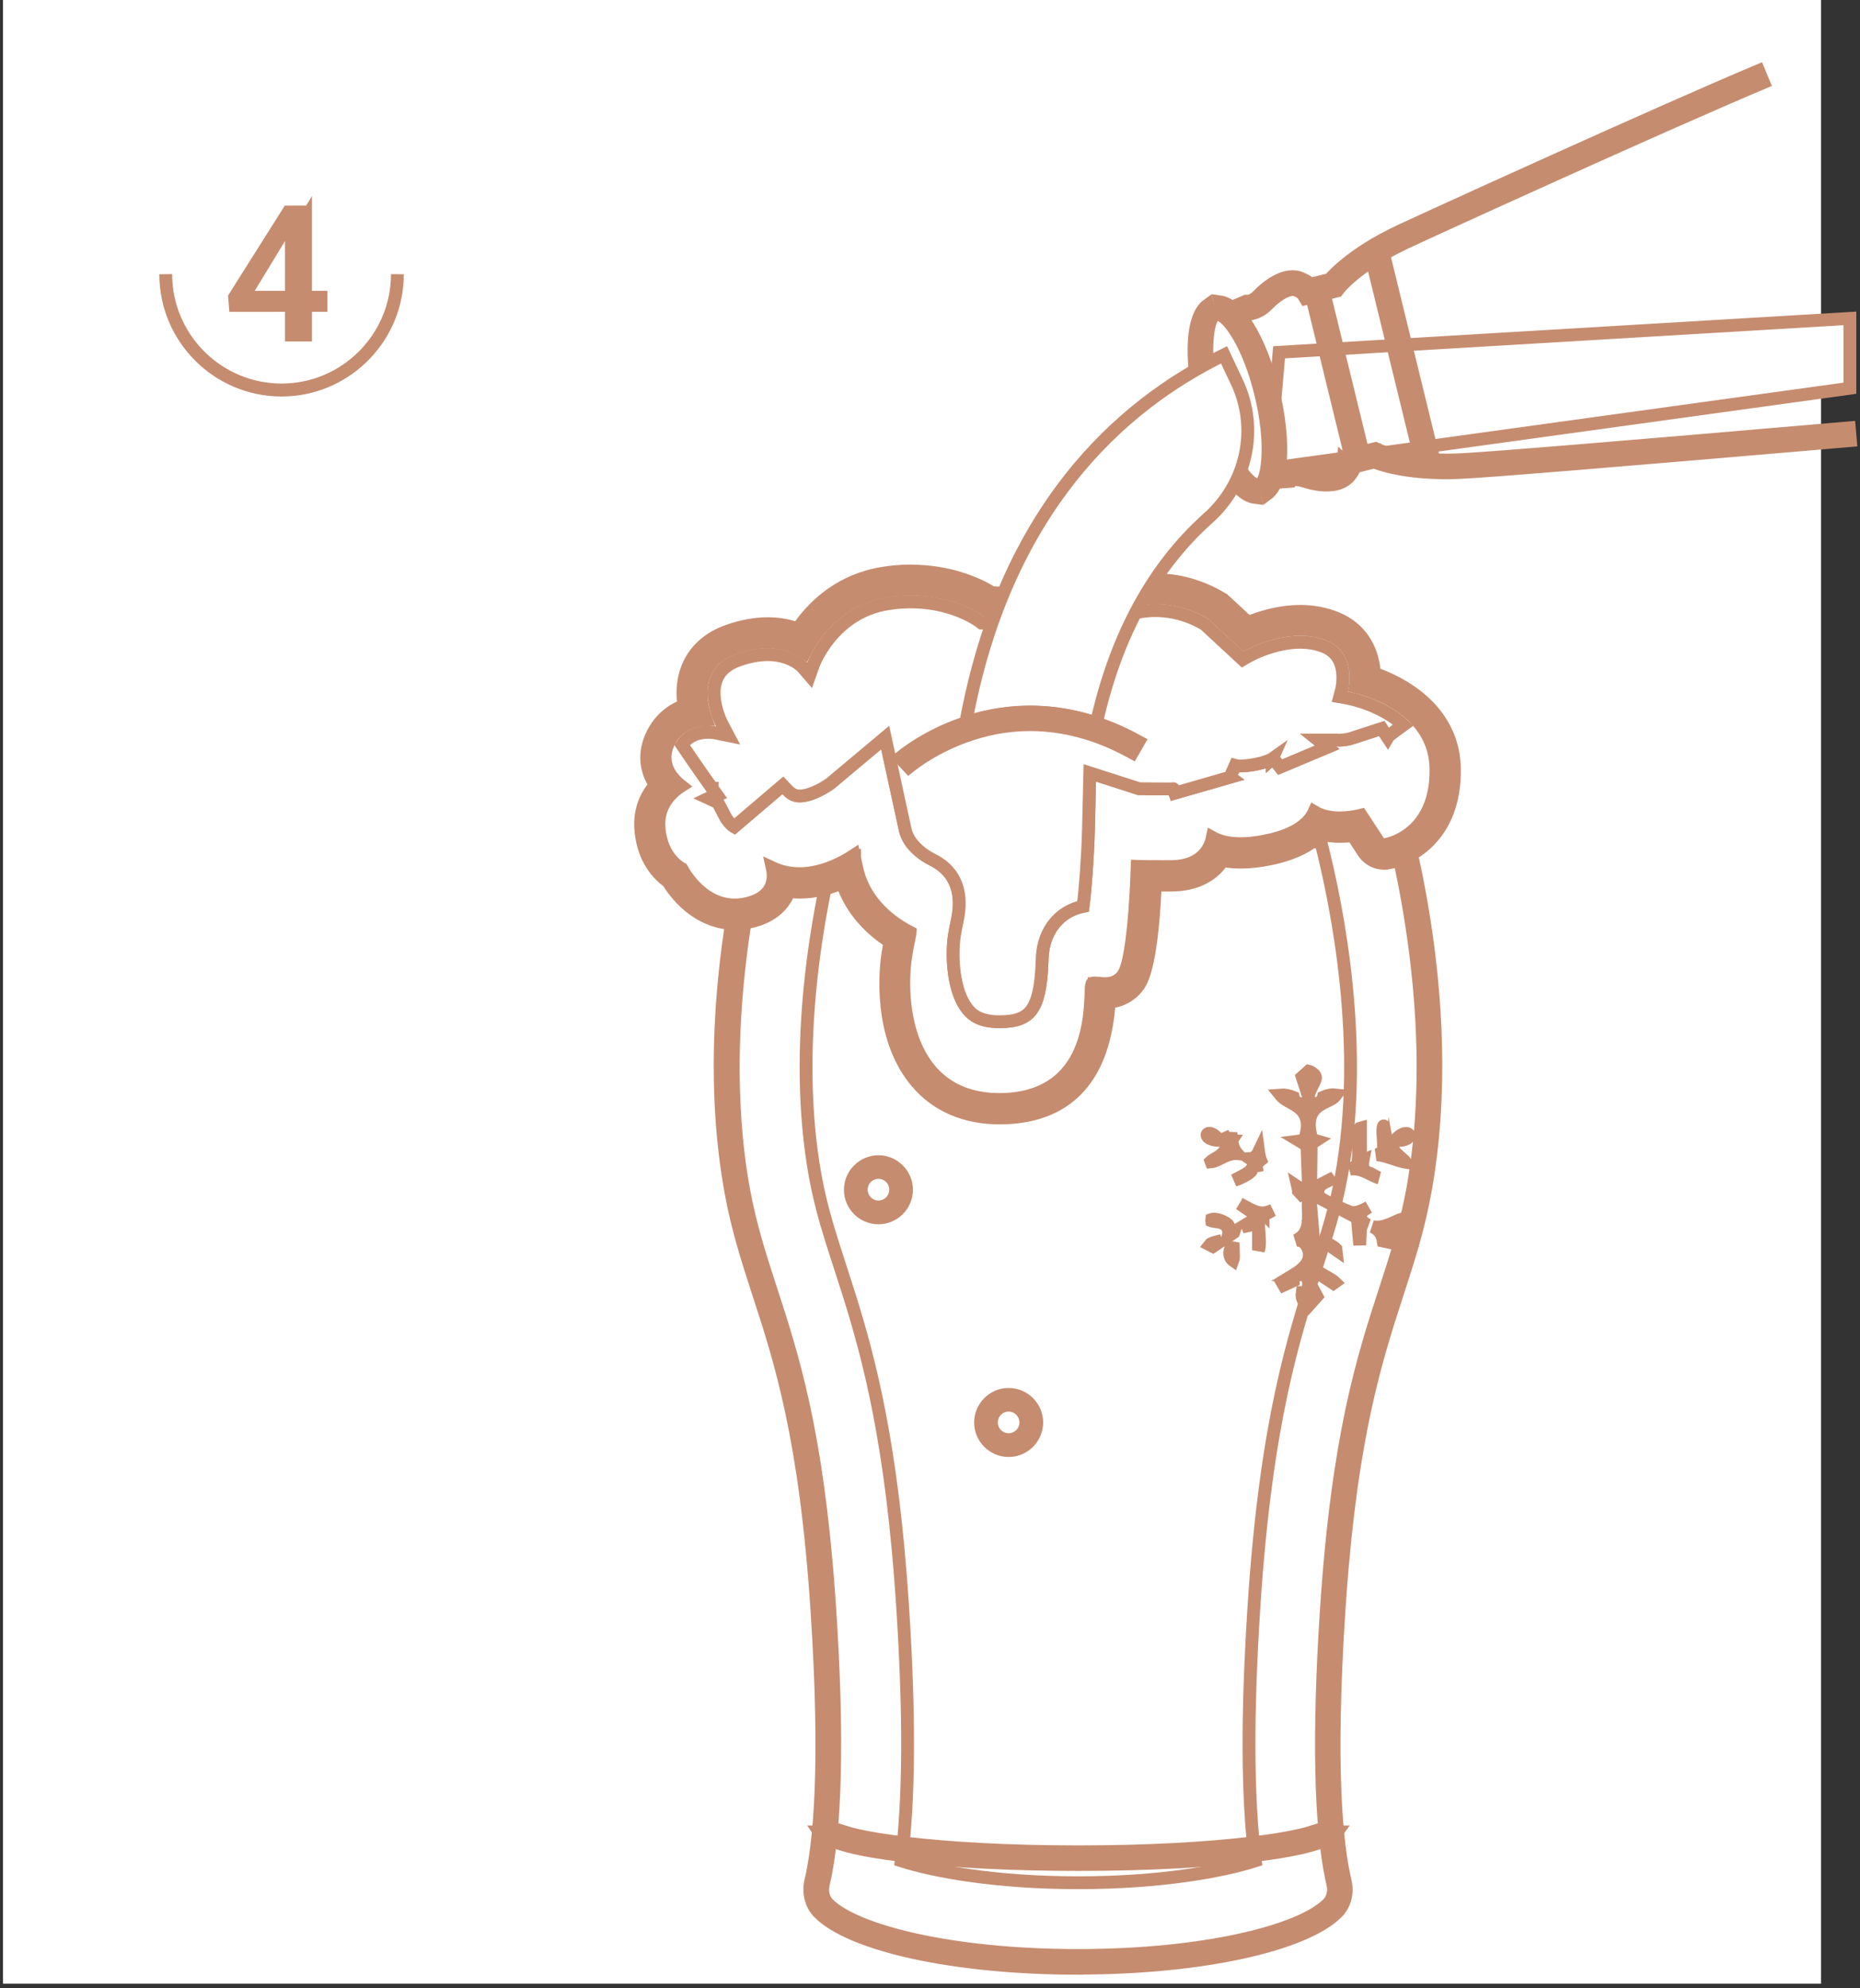 <?xml version="1.0" encoding="UTF-8"?> <svg xmlns="http://www.w3.org/2000/svg" width="145" height="155" viewBox="0 0 145 155" fill="none"><rect x="0" y="0" width="145" height="155" fill="#333333" stroke="none"/><path d="M141.961 0H0.23V154.64H141.961V0Z" fill="white"></path><path d="M84.031 58C88.347 58 94.172 58.1 99.103 58.529C101.57 58.744 103.796 59.041 105.49 59.442C106.338 59.644 107.036 59.867 107.558 60.111C108.081 60.356 108.361 60.592 108.479 60.785L108.53 60.902C108.814 61.769 113.905 77.511 111.089 92.92V92.921C110.556 95.853 109.776 98.233 108.945 100.796C107.281 105.927 105.388 111.729 104.468 124.327L104.382 125.567C103.581 137.824 104.187 143.783 104.864 146.646V146.646C105.087 147.581 104.835 148.498 104.22 149.104L104.218 149.106C103.615 149.709 102.664 150.291 101.395 150.823C100.131 151.353 98.579 151.821 96.8 152.208C93.241 152.983 88.807 153.43 84.02 153.43L84.019 153.439C79.249 153.437 74.827 152.993 71.275 152.222C69.496 151.835 67.943 151.368 66.679 150.838C65.409 150.306 64.458 149.722 63.855 149.117L63.855 149.116L63.745 148.999C63.217 148.394 63.006 147.531 63.208 146.651L63.207 146.65C63.884 143.786 64.49 137.827 63.69 125.577C62.806 112.115 60.855 106.103 59.126 100.806H59.127C58.296 98.243 57.516 95.863 56.982 92.931C54.171 77.483 59.276 61.721 59.543 60.895L59.582 60.799C59.692 60.603 59.996 60.35 60.606 60.085C61.208 59.824 62.017 59.589 62.991 59.381C64.937 58.965 67.465 58.672 70.135 58.466C75.47 58.055 81.305 58 84.031 58ZM84.041 59.01C76.934 59.01 71.426 59.303 67.542 59.706C65.601 59.908 64.058 60.138 62.921 60.375C62.353 60.493 61.879 60.614 61.503 60.737C61.139 60.856 60.826 60.99 60.612 61.148L60.7 61.268L60.567 61.187L60.558 61.196L60.829 61.511L60.444 61.39C59.871 63.211 55.356 78.341 57.969 92.749V92.75C58.496 95.617 59.276 98.008 60.085 100.495C61.772 105.681 63.682 111.528 64.606 124.259L64.692 125.513C65.342 135.388 65.156 142.76 64.186 146.882C64.052 147.432 64.174 148.015 64.55 148.406L64.557 148.413C65.105 148.965 65.986 149.478 67.11 149.942C68.244 150.41 69.665 150.843 71.33 151.212C74.661 151.95 79.001 152.44 84.041 152.44C89.081 152.44 93.421 151.95 96.752 151.212C98.417 150.843 99.838 150.41 100.972 149.942C102.096 149.478 102.976 148.964 103.524 148.412C103.923 148.013 104.026 147.425 103.909 146.893L103.907 146.886L103.818 146.489C102.925 142.301 102.77 135.082 103.399 125.513C104.296 111.896 106.266 105.848 108.007 100.495C108.765 98.163 109.498 95.916 110.021 93.282L110.123 92.75C112.766 78.252 108.172 63.052 107.638 61.369L107.594 61.231L107.483 61.138C107.297 60.98 107.015 60.853 106.698 60.743C106.366 60.627 105.939 60.511 105.418 60.397C104.374 60.167 102.921 59.937 101.028 59.732C97.242 59.322 91.668 59.01 84.041 59.01Z" fill="#C68C6F" stroke="#C68C6F"></path><path d="M84.061 64.67C94.4 64.67 100.231 65.243 102.985 65.698C104.246 70.646 106.428 81.482 104.559 91.731C104.106 94.212 103.426 96.291 102.635 98.734C100.876 104.121 98.695 110.834 97.762 125.138C97.207 133.61 97.238 140.288 97.861 145.063C95.301 145.879 90.492 146.77 84.07 146.77H84.051C77.619 146.77 72.811 145.879 70.259 145.063C70.882 140.288 70.914 133.61 70.359 125.138C69.543 112.621 67.763 105.917 66.159 100.829L65.486 98.735C64.695 96.291 64.016 94.212 63.562 91.731C61.703 81.521 63.865 70.715 65.125 65.739C68.13 65.247 74.352 64.67 84.061 64.67Z" stroke="#C68C6F"></path><path d="M65.721 142.779C66.011 142.874 66.359 142.969 66.759 143.061C67.74 143.285 69.069 143.504 70.706 143.696C73.983 144.079 78.525 144.36 84.051 144.36C89.576 144.36 94.121 144.079 97.398 143.696C99.036 143.504 100.366 143.285 101.347 143.061C101.745 142.97 102.091 142.875 102.381 142.78V142.81H104.231C104.225 142.818 104.221 142.829 104.215 142.837C104.087 143.01 103.849 143.211 103.404 143.422C102.616 143.796 101.291 144.149 99.12 144.469L98.137 144.604C94.375 145.09 89.378 145.35 84.051 145.35C79.058 145.35 74.353 145.113 70.684 144.691L69.964 144.604C67.195 144.25 65.594 143.849 64.694 143.422C64.25 143.211 64.013 143.01 63.886 142.838C63.879 142.829 63.874 142.819 63.868 142.81H65.721V142.779Z" fill="#C68C6F" stroke="#C68C6F"></path><path d="M78.632 108.7C79.835 108.7 80.821 109.687 80.821 110.89C80.821 112.094 79.835 113.08 78.632 113.08C77.419 113.08 76.442 112.095 76.441 110.89C76.441 109.687 77.428 108.7 78.632 108.7ZM78.632 109.54C77.878 109.54 77.291 110.152 77.291 110.89C77.291 111.64 77.9 112.23 78.632 112.23C79.368 112.23 79.971 111.626 79.972 110.89C79.972 110.162 79.375 109.54 78.632 109.54Z" fill="#C68C6F" stroke="#C68C6F"></path><path d="M103.681 85.37C103.866 85.339 104.029 85.336 104.149 85.35C104.126 85.38 104.098 85.419 104.06 85.462L104.058 85.464C103.948 85.586 103.79 85.683 103.56 85.797C103.356 85.898 103.05 86.031 102.801 86.208C102.527 86.402 102.274 86.675 102.15 87.091C102.032 87.491 102.051 87.967 102.195 88.54L102.225 88.655L102.302 88.745C102.383 88.839 102.482 88.89 102.579 88.918L102.442 89.006L102.213 89.15L102.21 89.422L102.18 91.912L102.17 92.745L102.91 92.361L104.007 91.792L103.963 91.832L103.945 91.863C103.93 91.873 103.907 91.889 103.87 91.907C103.763 91.961 103.654 92.004 103.491 92.075C103.358 92.134 103.168 92.221 103.021 92.346C102.944 92.411 102.849 92.511 102.791 92.651C102.727 92.805 102.722 92.975 102.775 93.136C102.812 93.247 102.879 93.316 102.897 93.336C102.926 93.366 102.954 93.389 102.973 93.403C103.011 93.433 103.053 93.46 103.089 93.482C103.164 93.528 103.259 93.581 103.362 93.635C103.57 93.743 103.841 93.873 104.11 93.998C104.38 94.123 104.656 94.245 104.876 94.337C104.986 94.383 105.086 94.423 105.166 94.453C105.206 94.468 105.245 94.482 105.281 94.493C105.301 94.499 105.371 94.522 105.448 94.526L105.457 94.527H105.466C105.766 94.536 106.057 94.427 106.289 94.318C106.426 94.254 106.566 94.177 106.701 94.101C106.601 94.159 106.503 94.218 106.422 94.273C106.372 94.308 106.316 94.349 106.267 94.394C106.229 94.427 106.14 94.511 106.088 94.637L105.961 94.943L106.195 95.18C106.339 95.324 106.49 95.43 106.645 95.505L106.079 95.356L106.051 95.975L106 97.06L105.838 95.214L105.814 94.941L105.572 94.814L102.902 93.415L102.098 92.993L102.172 93.898L102.352 96.099L102.359 96.202L102.069 96.038L102.184 97.016C102.202 97.172 102.181 97.357 102.162 97.647C102.146 97.889 102.131 98.23 102.236 98.537V98.538C102.31 98.755 102.469 98.912 102.59 99.014C102.721 99.124 102.877 99.225 103.024 99.314C103.353 99.511 103.63 99.65 103.883 99.823C103.972 99.884 104.035 99.937 104.079 99.98C104.051 100.002 104.015 100.027 103.968 100.056L102.757 99.251L102.039 99.903L102.653 101.054L101.966 101.823C101.79 101.642 101.668 101.493 101.591 101.336C101.519 101.189 101.476 101.014 101.513 100.758H102.01V99.367H101.935L101.947 99.327L101.86 99.367H100.876C100.917 99.342 100.959 99.318 100.999 99.292C101.312 99.089 101.683 98.817 101.896 98.457C102.009 98.265 102.084 98.038 102.075 97.782C102.069 97.591 102.016 97.408 101.927 97.232L101.826 97.061L101.773 96.989C101.645 96.832 101.472 96.727 101.271 96.693C101.204 96.682 101.139 96.681 101.076 96.685C101.293 96.557 101.55 96.383 101.701 96.147C101.969 95.727 102.005 95.217 102.005 94.811C102.005 94.601 101.994 94.384 101.987 94.2C101.98 94.008 101.978 93.844 101.988 93.704L102.056 92.787L102.014 92.81L101.989 92.11L101.899 89.58L101.892 89.358L101.723 89.216L101.596 89.118C101.513 89.059 101.419 89.004 101.325 88.948C101.438 88.934 101.573 88.889 101.683 88.759L101.753 88.676L101.782 88.57C101.931 88.029 101.955 87.57 101.836 87.176C101.714 86.769 101.461 86.499 101.196 86.301C100.955 86.12 100.646 85.964 100.436 85.843C100.2 85.707 100.012 85.578 99.868 85.411C99.852 85.392 99.84 85.372 99.827 85.356C99.957 85.345 100.127 85.354 100.314 85.389C100.497 85.422 100.673 85.475 100.82 85.539C100.836 85.608 100.884 85.777 101.035 85.901C101.245 86.073 101.487 86.044 101.613 86.015L102.036 85.915L102.376 85.994C102.498 86.023 102.738 86.055 102.948 85.888C103.108 85.761 103.155 85.584 103.169 85.519C103.32 85.452 103.498 85.4 103.681 85.37ZM100.82 99.845L100.082 100.184L99.948 99.956C99.987 99.924 100.037 99.887 100.101 99.845C100.217 99.766 100.354 99.683 100.512 99.59C100.61 99.531 100.714 99.466 100.82 99.4V99.845ZM96.134 97.121C96.143 97.347 96.154 97.571 96.157 97.765C96.161 97.97 96.155 98.093 96.147 98.14C96.139 98.185 96.129 98.219 96.12 98.243C96.113 98.238 96.105 98.234 96.097 98.228C95.929 98.091 95.767 97.748 95.932 97.35L96.126 96.878C96.129 96.958 96.13 97.04 96.134 97.121ZM96.643 93.838C96.76 93.895 96.885 93.963 97.022 94.039C97.156 94.113 97.304 94.196 97.451 94.27C97.727 94.41 98.091 94.567 98.462 94.557L98.463 94.558V94.557H98.465C98.656 94.551 98.877 94.479 99.053 94.412C99.107 94.391 99.162 94.367 99.219 94.343L98.369 94.81L98.119 94.946L98.11 95.232C98.102 95.509 98.136 95.867 98.159 96.182C98.184 96.519 98.201 96.838 98.178 97.11C98.164 97.269 98.138 97.381 98.109 97.461V95.383L97.508 95.508L96.836 95.647L97.469 95.266L98.131 94.865L97.494 94.426L96.641 93.837L96.643 93.838ZM103.638 97.014C103.819 97.112 103.965 97.204 104.063 97.285C104.107 97.321 104.128 97.346 104.139 97.359C104.142 97.389 104.143 97.417 104.146 97.442C103.993 97.338 103.819 97.198 103.628 97.043C103.592 97.013 103.553 96.983 103.515 96.952C103.556 96.973 103.598 96.992 103.638 97.014ZM109.312 95.023C109.319 95.062 109.327 95.111 109.331 95.172C109.167 95.209 109.027 95.25 108.912 95.299C108.811 95.342 108.691 95.407 108.594 95.511C108.483 95.628 108.402 95.797 108.419 95.998C108.434 96.174 108.52 96.304 108.581 96.379C108.646 96.458 108.722 96.523 108.787 96.573C108.916 96.672 109.078 96.769 109.214 96.85C109.362 96.938 109.493 97.016 109.604 97.094C109.615 97.102 109.625 97.112 109.636 97.119C109.62 97.127 109.604 97.137 109.586 97.145C109.428 97.221 109.344 97.234 109.307 97.236C109.279 97.238 109.257 97.234 109.212 97.214C109.184 97.201 109.152 97.184 109.104 97.157C109.061 97.133 108.999 97.097 108.935 97.064C108.797 96.992 108.626 96.915 108.403 96.868L107.834 96.747C107.8 96.506 107.72 96.246 107.53 96.018C107.388 95.846 107.206 95.717 106.989 95.622C107.241 95.677 107.494 95.668 107.73 95.623C108.185 95.536 108.64 95.305 108.943 95.168C109.103 95.096 109.221 95.048 109.312 95.023ZM95.191 96.742L94.556 97.168L94.303 97.038C94.317 97.019 94.352 96.985 94.436 96.943C94.542 96.892 94.681 96.849 94.858 96.805C94.966 96.778 95.105 96.743 95.238 96.71L95.191 96.742ZM94.821 95.057C95.053 95.094 95.307 95.189 95.505 95.31C95.603 95.37 95.675 95.429 95.721 95.478C95.754 95.513 95.763 95.533 95.764 95.535L95.914 96.205L96.17 96.05C96.163 96.07 96.156 96.085 96.153 96.097L95.742 96.372L95.76 96.287C95.788 96.148 95.796 95.991 95.747 95.832C95.695 95.664 95.593 95.535 95.471 95.446C95.266 95.298 95.006 95.264 94.879 95.247C94.7 95.223 94.597 95.214 94.499 95.186C94.481 95.18 94.469 95.172 94.458 95.168C94.45 95.115 94.45 95.084 94.453 95.066C94.456 95.065 94.46 95.064 94.465 95.062C94.481 95.057 94.506 95.049 94.541 95.045C94.612 95.036 94.707 95.038 94.821 95.057ZM101.197 92.533L101.767 92.944L101.249 93.23L101.124 93.297C101.191 93.196 101.221 93.085 101.229 92.985C101.238 92.857 101.215 92.722 101.188 92.6L101.168 92.514C101.177 92.52 101.188 92.526 101.197 92.533ZM97.527 91.295C97.525 91.298 97.523 91.302 97.519 91.307C97.492 91.341 97.441 91.391 97.359 91.453C97.197 91.576 96.965 91.706 96.711 91.821C96.541 91.899 96.369 91.962 96.215 92.014C96.309 91.963 96.409 91.91 96.514 91.856C96.658 91.783 96.813 91.704 96.953 91.626C97.091 91.549 97.237 91.461 97.357 91.364C97.409 91.323 97.476 91.264 97.539 91.188L97.527 91.295ZM106.06 90.522L106.266 90.439L106.261 90.466C106.233 90.601 106.21 90.757 106.235 90.908C106.268 91.1 106.371 91.259 106.531 91.36C106.637 91.427 106.772 91.462 106.783 91.466C106.823 91.478 106.833 91.485 106.84 91.489H106.842C106.894 91.523 106.97 91.561 107.027 91.591C107.097 91.626 107.174 91.665 107.261 91.71C107.312 91.737 107.364 91.767 107.417 91.796H107.416C107.278 91.743 107.14 91.678 106.991 91.605C106.849 91.534 106.687 91.451 106.528 91.38C106.207 91.235 105.819 91.096 105.374 91.13C105.335 91.133 105.295 91.139 105.256 91.144L105.59 90.972L105.799 90.863L105.849 90.633C105.927 90.269 105.913 89.843 105.895 89.476C105.875 89.079 105.848 88.735 105.866 88.434C105.885 88.118 105.949 87.996 105.988 87.956C105.991 87.954 106.008 87.936 106.06 87.923V90.522ZM98.138 89.936C98.199 90.28 98.3 90.572 98.439 90.821L98.416 90.803L98.186 90.847L97.926 90.897L97.677 90.944C97.683 90.928 97.69 90.911 97.694 90.894L97.777 90.572L97.514 90.37C97.488 90.35 97.461 90.332 97.436 90.314C97.475 90.311 97.514 90.309 97.554 90.304L97.665 90.289L97.76 90.228C97.934 90.117 98.046 89.968 98.121 89.811L98.138 89.936ZM108.008 88.527L108.181 89.472L108.425 89.225L108.635 89.636C108.695 89.754 108.78 89.851 108.85 89.924C108.923 90 109.005 90.074 109.081 90.141C109.246 90.284 109.383 90.397 109.496 90.517C109.531 90.554 109.556 90.585 109.574 90.609C109.534 90.603 109.482 90.594 109.419 90.579C109.19 90.524 108.909 90.428 108.576 90.319C108.26 90.216 107.902 90.104 107.571 90.044C107.503 90.031 107.43 90.021 107.354 90.013L107.532 89.943L107.825 89.828L107.849 89.516C107.87 89.238 107.844 88.924 107.825 88.666C107.805 88.386 107.792 88.159 107.811 87.977C107.83 87.787 107.874 87.76 107.865 87.768C107.861 87.771 107.861 87.77 107.868 87.767L108.008 88.527ZM95.978 88.445C95.987 88.537 95.995 88.641 96.007 88.747C96.03 88.955 96.069 89.201 96.149 89.431C96.208 89.597 96.297 89.776 96.436 89.932C96.415 89.93 96.394 89.928 96.373 89.928C96.004 89.921 95.688 90.043 95.436 90.161C94.983 90.373 94.716 90.546 94.397 90.574C94.392 90.563 94.389 90.554 94.387 90.547C94.398 90.536 94.415 90.52 94.444 90.499C94.493 90.465 94.553 90.428 94.635 90.382C94.71 90.339 94.808 90.284 94.902 90.226C95.091 90.109 95.328 89.941 95.498 89.682L95.988 88.935L95.121 88.908L95.962 88.54C95.948 88.464 95.951 88.385 95.964 88.308C95.968 88.35 95.974 88.396 95.978 88.445ZM109.62 88.353C109.687 88.353 109.734 88.37 109.764 88.389C109.795 88.408 109.816 88.434 109.83 88.462C109.844 88.49 109.85 88.52 109.847 88.55C109.844 88.578 109.832 88.615 109.799 88.656C109.734 88.737 109.538 88.885 109.056 88.908L108.722 88.924L108.855 88.789C109.218 88.422 109.487 88.352 109.62 88.353ZM94.304 88.346C94.371 88.353 94.473 88.381 94.606 88.469C94.733 88.553 94.884 88.692 95.051 88.905C94.781 88.894 94.581 88.851 94.438 88.797C94.287 88.74 94.202 88.674 94.157 88.623C94.135 88.598 94.121 88.575 94.112 88.556C94.103 88.537 94.099 88.52 94.097 88.505C94.093 88.476 94.098 88.449 94.11 88.426C94.123 88.402 94.142 88.381 94.169 88.366C94.183 88.359 94.2 88.353 94.221 88.349C94.242 88.345 94.27 88.342 94.304 88.346ZM102.073 83.525C102.164 83.556 102.245 83.604 102.288 83.64L102.465 83.788C102.516 83.854 102.537 83.902 102.545 83.934C102.559 83.988 102.558 84.062 102.514 84.19C102.465 84.332 102.388 84.474 102.281 84.686C102.184 84.879 102.068 85.121 102.004 85.392L101.994 85.431L101.976 85.373L101.516 83.962L102.018 83.512C102.034 83.516 102.053 83.519 102.073 83.525Z" fill="#C68C6F" stroke="#C68C6F"></path><path d="M68.481 90.56C69.685 90.56 70.671 91.547 70.671 92.75C70.671 93.954 69.685 94.94 68.481 94.94C67.269 94.94 66.291 93.955 66.291 92.75C66.291 91.546 67.278 90.56 68.481 90.56ZM68.481 91.4C67.731 91.4 67.141 92.007 67.141 92.74C67.141 93.468 67.738 94.09 68.481 94.09C69.221 94.09 69.821 93.482 69.821 92.74C69.821 91.99 69.213 91.4 68.481 91.4Z" fill="#C68C6F" stroke="#C68C6F"></path><path d="M144.211 30.265L98.932 36.518L99.712 27.463L144.211 24.82V30.265Z" fill="white" stroke="#C68C6F"></path><path d="M144.251 34.344C125.733 35.937 115.443 36.781 113.636 36.84H113.634C111.992 36.9 110.502 36.802 109.188 36.569L108.637 36.461C107.99 36.316 107.542 36.173 107.264 36.071L107.12 36.018L106.972 36.055L105.882 36.325L105.64 36.384L105.542 36.613C105.527 36.647 105.52 36.654 105.463 36.752C105.428 36.811 105.392 36.864 105.357 36.911C105.34 36.936 105.325 36.957 105.308 36.98C105.296 36.996 105.281 37.016 105.268 37.035C105.033 37.358 104.545 37.793 103.514 37.81H103.172C102.582 37.772 102.008 37.625 101.59 37.486H101.589C101.358 37.406 101.151 37.39 100.962 37.4H100.441V37.535L99.421 37.613C99.417 37.433 99.455 37.253 99.545 37.08C99.645 36.895 99.798 36.751 99.985 36.658C100.237 36.532 100.501 36.449 100.78 36.416L100.788 36.415C101.149 36.367 101.524 36.413 101.909 36.535V36.536C102.458 36.712 103.014 36.828 103.492 36.819V36.82L103.493 36.819C103.497 36.819 103.5 36.82 103.504 36.82L103.503 36.819C103.671 36.818 103.838 36.801 103.984 36.761C104.059 36.741 104.14 36.713 104.218 36.67C104.285 36.634 104.373 36.572 104.445 36.476L104.446 36.477L104.517 36.387L104.522 36.379L104.523 36.378C104.524 36.377 104.525 36.376 104.525 36.375C104.527 36.373 104.53 36.37 104.532 36.367C104.537 36.36 104.544 36.35 104.552 36.338C104.567 36.316 104.588 36.284 104.61 36.247L104.609 36.246C104.641 36.197 104.667 36.149 104.686 36.102C104.697 36.073 104.722 36.005 104.729 35.92L104.73 35.921L104.76 35.561L107.233 34.967L107.403 35.05L107.41 35.053H107.411L107.412 35.054L107.415 35.055C107.417 35.056 107.419 35.057 107.422 35.058C107.427 35.06 107.434 35.064 107.443 35.068C107.462 35.076 107.487 35.087 107.52 35.1C107.584 35.126 107.678 35.161 107.799 35.203C108.042 35.285 108.398 35.389 108.868 35.489C109.7 35.671 111.021 35.866 112.811 35.864L113.608 35.85C115.389 35.79 125.963 34.922 144.166 33.35L144.251 34.344Z" fill="#C68C6F" stroke="#C68C6F"></path><path d="M137.479 6.432C129.442 9.816 110.997 18.238 109.487 18.958C107.499 19.907 106.194 20.839 105.442 21.465C105.072 21.773 104.805 22.031 104.628 22.218C104.539 22.311 104.473 22.388 104.426 22.445C104.403 22.473 104.382 22.498 104.366 22.519C104.359 22.529 104.349 22.542 104.34 22.556C104.339 22.558 104.337 22.559 104.335 22.562L104.25 22.676L101.774 23.288L101.587 22.986L101.529 22.894L101.439 22.834H101.44L101.436 22.83C101.428 22.825 101.413 22.814 101.395 22.799L101.389 22.794L101.382 22.79L101.293 22.733C101.265 22.718 101.241 22.706 101.222 22.698C101.21 22.693 101.199 22.688 101.191 22.685L101.105 22.643H101.104C100.987 22.583 100.871 22.572 100.797 22.571C100.711 22.57 100.626 22.581 100.553 22.597C100.479 22.613 100.403 22.635 100.326 22.663L100.096 22.759L100.083 22.765C99.725 22.949 99.334 23.238 98.962 23.594L98.804 23.751C98.558 24.005 98.285 24.195 97.991 24.32L97.865 24.369C97.608 24.46 97.32 24.511 97.027 24.52H96.894L96.89 24.522C96.781 24.51 96.671 24.482 96.566 24.433L96.432 24.359C96.269 24.252 96.151 24.113 96.07 23.933L97.141 23.48H97.311C97.317 23.48 97.325 23.479 97.334 23.478C97.351 23.477 97.374 23.474 97.401 23.469C97.422 23.465 97.473 23.452 97.535 23.421C97.737 23.341 97.909 23.221 98.064 23.054C98.422 22.678 98.986 22.183 99.623 21.869L99.624 21.868C100.547 21.41 101.171 21.565 101.524 21.745L101.54 21.753L101.556 21.759C101.611 21.783 101.719 21.833 101.845 21.909L101.854 21.914C101.905 21.943 101.939 21.967 101.972 21.994L102.167 22.157L102.412 22.095L103.502 21.826L103.649 21.788L103.751 21.677C103.948 21.461 104.282 21.117 104.791 20.695L104.793 20.694C105.923 19.747 107.354 18.858 109.045 18.051L109.046 18.052C110.552 17.338 129.043 8.893 137.094 5.506L137.479 6.432Z" fill="#C68C6F" stroke="#C68C6F"></path><path d="M107.882 19.884L111.761 35.757L110.789 35.995L106.911 20.122L107.882 19.884Z" fill="#C68C6F" stroke="#C68C6F"></path><path d="M103.248 22.971L106.253 35.269L105.281 35.507L102.276 23.208L103.248 22.971Z" fill="#C68C6F" stroke="#C68C6F"></path><path d="M94.425 24.922C94.409 24.955 94.396 24.988 94.384 25.017C94.332 25.146 94.285 25.302 94.245 25.478C94.166 25.832 94.106 26.302 94.086 26.877C94.051 27.883 94.138 29.231 94.482 30.869L94.645 31.588C95.125 33.559 95.755 35.034 96.332 36.038C96.62 36.539 96.899 36.93 97.147 37.209C97.27 37.348 97.392 37.466 97.51 37.557C97.535 37.577 97.562 37.597 97.591 37.617L97.835 38.778C97.514 38.737 97.176 38.581 96.82 38.287C96.401 37.94 95.985 37.425 95.589 36.771C94.796 35.464 94.129 33.68 93.677 31.831C93.196 29.868 93.005 27.972 93.11 26.486C93.196 25.311 93.46 24.609 93.746 24.192C93.874 24.005 94.011 23.87 94.147 23.772L94.425 24.922Z" fill="#C68C6F" stroke="#C68C6F"></path><path d="M95.097 23.528C95.266 23.551 95.455 23.606 95.662 23.717C96.109 23.955 96.668 24.459 97.284 25.462L97.285 25.464C98.07 26.727 98.773 28.504 99.244 30.467V30.468C99.727 32.446 99.955 34.469 99.798 36.041C99.719 36.828 99.546 37.47 99.288 37.932C99.143 38.191 98.974 38.386 98.781 38.526L98.506 37.388C98.522 37.354 98.537 37.322 98.549 37.293C98.601 37.164 98.647 37.007 98.686 36.831C98.766 36.478 98.826 36.007 98.846 35.433C98.886 34.281 98.766 32.683 98.286 30.712C97.806 28.741 97.177 27.266 96.6 26.262C96.312 25.761 96.032 25.37 95.785 25.091C95.662 24.952 95.54 24.834 95.423 24.742C95.398 24.723 95.37 24.702 95.34 24.682L95.097 23.528Z" fill="#C68C6F" stroke="#C68C6F"></path><path d="M71.011 45.71C74.016 45.71 76.083 46.824 76.832 47.302L76.943 47.373L77.075 47.379L85.056 47.779L85.207 47.787L85.337 47.709C86.069 47.272 87.828 46.38 90.07 46.38C91.636 46.38 93.148 46.804 94.575 47.65L94.582 47.654C94.589 47.658 94.604 47.668 94.636 47.691C94.652 47.704 94.684 47.727 94.716 47.751L96.811 49.696L97.052 49.921L97.353 49.787C98.249 49.388 99.744 48.84 101.351 48.84C102.19 48.84 102.977 48.989 103.695 49.274C105.482 49.995 105.947 51.606 105.91 52.956L105.9 53.34L106.268 53.449C108.729 54.181 111.883 56.055 112.145 59.528L112.16 59.87C112.244 64.31 109.419 65.831 108.004 66.043C107.977 66.044 107.954 66.046 107.938 66.047C107.906 66.05 107.896 66.05 107.891 66.05C107.677 66.05 107.48 65.96 107.343 65.799L107.288 65.726L106.199 64.057L106.018 63.778L105.689 63.838C105.33 63.904 104.892 63.96 104.431 63.96C103.806 63.96 103.304 63.859 102.903 63.711L102.554 63.581L102.33 63.881C101.862 64.507 100.939 65.231 99.119 65.658L98.743 65.739C98.007 65.885 97.33 65.96 96.731 65.96C96.069 65.96 95.539 65.867 95.109 65.732L94.696 65.603L94.51 65.993C94.404 66.213 94.275 66.427 94.106 66.63C93.696 67.113 92.873 67.74 91.261 67.74H88.889L88.871 68.221C88.806 69.934 88.689 71.728 88.487 73.215C88.386 73.959 88.266 74.615 88.123 75.14C87.977 75.678 87.822 76.021 87.685 76.191C87.317 76.638 86.822 76.87 86.17 76.87C86.042 76.87 85.955 76.868 85.883 76.856L85.301 76.76V77.382C85.193 80.306 84.492 82.423 83.282 83.805C82.085 85.171 80.325 85.89 77.931 85.89H77.54L77.531 85.921C75.371 85.837 73.666 85.052 72.418 83.612H72.417C71.384 82.411 70.777 80.834 70.481 79.202C70.186 77.572 70.208 75.92 70.405 74.605C70.493 74.017 70.581 73.579 70.658 73.241L70.67 73.186V73.171L70.783 72.831L70.431 72.627C68.386 71.444 67.056 69.739 66.62 67.778V66.963L65.888 67.348C64.935 67.848 63.688 68.32 62.351 68.32C61.916 68.32 61.497 68.274 61.102 68.175L60.547 68.036L60.483 68.605C60.468 68.747 60.437 68.885 60.385 69.019L60.381 69.027L60.378 69.035C60.211 69.515 59.791 70.189 58.629 70.557L58.389 70.625C58.028 70.715 57.659 70.76 57.301 70.76C54.991 70.76 53.58 68.846 53.071 67.985L53.012 67.886L52.914 67.821C52.223 67.369 51.288 66.325 51.169 64.478C51.091 63.193 51.662 62.241 52.37 61.587L52.726 61.259L52.408 60.893C51.764 60.15 51.413 59.187 51.83 58.083L51.924 57.86C52.377 56.885 53.199 56.234 54.254 55.987L54.739 55.874L54.628 55.388C54.43 54.528 54.356 53.489 54.727 52.518C54.993 51.831 55.619 50.874 57.139 50.331L57.14 50.33C58.093 49.987 59.006 49.82 59.851 49.82C60.878 49.82 61.665 50.059 62.255 50.341L62.666 50.537L62.899 50.145C63.791 48.651 65.664 46.392 69.048 45.864L69.05 45.863C69.701 45.758 70.365 45.71 71.011 45.71Z" fill="white" stroke="#C68C6F"></path><path d="M70.913 44.52H71.031C74.048 44.52 76.2 45.523 77.234 46.14L77.342 46.203L77.466 46.209L84.775 46.579L84.917 46.586L85.042 46.518C86.019 45.982 87.824 45.2 90.091 45.2C91.876 45.2 93.598 45.682 95.214 46.638V46.639C95.331 46.709 95.433 46.787 95.541 46.886V46.887L97.07 48.307L97.298 48.518L97.588 48.407C98.585 48.03 99.923 47.66 101.361 47.66C102.361 47.66 103.297 47.839 104.154 48.184C106.041 48.942 106.93 50.521 107.114 52.185L107.147 52.49L107.435 52.598C110.097 53.599 113.103 55.748 113.364 59.511L113.381 59.88C113.433 62.546 112.568 64.319 111.49 65.46C110.4 66.614 109.07 67.146 108.179 67.276L108.154 67.279L108.13 67.285C108.078 67.298 108.028 67.3 107.901 67.3C107.299 67.3 106.723 67.013 106.359 66.527L106.29 66.427L105.62 65.398L105.457 65.147L105.159 65.172C104.934 65.191 104.698 65.2 104.451 65.2C103.999 65.2 103.602 65.162 103.251 65.09L102.997 65.038L102.809 65.215C102.116 65.866 101.036 66.491 99.339 66.884L98.991 66.96C98.177 67.125 97.421 67.21 96.741 67.21C96.335 67.21 95.957 67.182 95.62 67.135L95.338 67.096L95.16 67.318C95.14 67.343 95.121 67.368 95.101 67.393C95.083 67.415 95.065 67.437 95.047 67.459C94.474 68.145 93.35 69 91.27 69H90.066L90.042 69.474C89.878 72.634 89.59 74.434 89.308 75.49C89.167 76.014 89.03 76.347 88.916 76.566C88.805 76.779 88.709 76.897 88.622 77.005C88.272 77.423 87.709 77.897 86.849 78.059L86.477 78.129L86.442 78.506C86.121 82.15 84.865 84.283 83.304 85.517C81.73 86.76 79.768 87.15 77.931 87.15C75.246 87.15 73.042 86.199 71.51 84.414V84.413L71.235 84.078C69.914 82.378 69.353 80.319 69.15 78.501C68.935 76.569 69.128 74.955 69.205 74.436C69.244 74.182 69.283 73.957 69.322 73.753L69.383 73.432L69.113 73.247C67.567 72.187 66.454 70.832 65.824 69.291L65.641 68.843L65.188 69.011C64.34 69.325 63.368 69.55 62.351 69.55C62.197 69.55 62.032 69.541 61.86 69.531L61.531 69.512L61.384 69.807C61.048 70.477 60.326 71.397 58.688 71.816C58.218 71.935 57.76 71.99 57.301 71.99C54.809 71.99 53.033 70.248 52.135 68.815L52.085 68.736L52.011 68.68C51.272 68.126 50.238 67.005 49.989 64.984L49.95 64.568C49.869 63.28 50.274 62.246 50.871 61.45L51.065 61.191L50.908 60.907C50.341 59.888 50.206 58.656 50.805 57.36V57.359C51.276 56.334 52.032 55.582 52.98 55.144L53.301 54.995L53.269 54.644C53.194 53.828 53.252 52.941 53.586 52.093L53.587 52.091C53.945 51.17 54.77 49.902 56.72 49.2C57.805 48.816 58.858 48.62 59.841 48.62C60.612 48.62 61.281 48.733 61.842 48.907L62.185 49.014L62.395 48.724C63.566 47.112 65.601 45.197 68.858 44.684H68.861C69.536 44.574 70.229 44.518 70.897 44.512L70.913 44.52ZM71.011 45.93C70.393 45.93 69.747 45.983 69.075 46.086H69.073C66.585 46.475 64.926 47.839 63.898 49.091C63.385 49.717 63.026 50.318 62.794 50.764C62.773 50.805 62.754 50.845 62.734 50.883C62.639 50.817 62.531 50.748 62.41 50.68C61.835 50.355 60.982 50.04 59.841 50.04C59.078 50.04 58.201 50.182 57.202 50.539C56.152 50.915 55.476 51.513 55.087 52.226C54.703 52.928 54.624 53.695 54.672 54.375C54.719 55.044 54.891 55.659 55.05 56.106C54.245 56.133 52.98 56.396 52.245 57.664L52.097 57.95C51.819 58.551 51.789 59.117 51.923 59.621C52.053 60.115 52.332 60.518 52.62 60.827C52.78 60.999 52.949 61.146 53.108 61.271C52.951 61.371 52.782 61.492 52.614 61.635C51.959 62.193 51.29 63.111 51.372 64.46C51.449 65.721 51.908 66.557 52.375 67.081C52.605 67.34 52.834 67.518 53.008 67.633C53.059 67.667 53.107 67.693 53.148 67.717C53.193 67.798 53.256 67.908 53.338 68.038C53.51 68.311 53.767 68.675 54.109 69.041C54.788 69.767 55.852 70.55 57.281 70.55C57.533 70.55 57.788 70.524 58.049 70.474L58.312 70.415C59.17 70.2 59.743 69.798 60.041 69.242C60.326 68.71 60.309 68.131 60.201 67.644C60.904 67.974 61.624 68.11 62.321 68.11C63.656 68.109 64.885 67.623 65.761 67.156C66.076 66.988 66.35 66.819 66.573 66.672C66.64 66.982 66.714 67.328 66.792 67.686C67.289 69.975 68.955 71.648 70.949 72.676C70.947 72.707 70.944 72.754 70.934 72.819C70.906 72.986 70.859 73.192 70.796 73.502C70.765 73.652 70.732 73.82 70.698 74.007L70.597 74.627C70.349 76.301 70.341 79.026 71.296 81.36C71.777 82.534 72.509 83.627 73.596 84.426C74.687 85.228 76.103 85.71 77.901 85.71C79.689 85.71 81.054 85.282 82.088 84.578C83.12 83.876 83.784 82.924 84.214 81.937C85.061 79.991 85.023 77.819 85.07 77.02V77.018C85.079 76.869 85.099 76.775 85.119 76.717C85.129 76.689 85.138 76.672 85.144 76.662C85.149 76.653 85.153 76.65 85.153 76.65C85.155 76.649 85.16 76.647 85.17 76.644C85.194 76.637 85.237 76.63 85.311 76.63C85.409 76.63 85.519 76.639 85.666 76.653C85.804 76.665 85.97 76.68 86.141 76.68C86.56 76.68 87.075 76.588 87.487 76.088V76.087C87.664 75.871 87.784 75.553 87.874 75.24C87.97 74.907 88.052 74.507 88.124 74.071C88.268 73.197 88.377 72.14 88.457 71.119C88.571 69.671 88.627 68.273 88.652 67.541C88.67 67.542 88.688 67.543 88.706 67.543C89.139 67.552 89.9 67.56 91.241 67.56C92.141 67.56 92.83 67.364 93.348 67.032C93.868 66.699 94.178 66.251 94.356 65.813C94.428 65.633 94.479 65.454 94.514 65.285C95.001 65.556 95.708 65.77 96.721 65.77C97.279 65.77 97.933 65.706 98.691 65.55L98.69 65.549C100.688 65.148 101.711 64.421 102.216 63.697C102.317 63.553 102.393 63.411 102.453 63.277C103.075 63.654 103.809 63.76 104.431 63.76C104.981 63.76 105.492 63.682 105.861 63.605C105.953 63.586 106.035 63.562 106.109 63.544L107.473 65.624L107.647 65.892L107.964 65.845H107.965L107.966 65.844H107.968C107.969 65.844 107.97 65.843 107.972 65.843C107.975 65.843 107.98 65.842 107.985 65.841C107.996 65.839 108.009 65.837 108.026 65.833C108.061 65.827 108.108 65.817 108.166 65.803C108.282 65.775 108.444 65.729 108.635 65.657C109.016 65.515 109.521 65.269 110.023 64.851C110.983 64.053 111.875 62.675 111.939 60.364L111.94 59.89C111.89 57.177 110.122 55.548 108.466 54.623C107.635 54.159 106.811 53.859 106.197 53.675C105.988 53.612 105.802 53.563 105.647 53.525C105.649 53.513 105.652 53.502 105.653 53.49C105.693 53.168 105.721 52.722 105.661 52.236C105.541 51.254 105.057 50.062 103.608 49.477L103.605 49.475L103.324 49.372C102.665 49.151 101.992 49.06 101.351 49.06C100.102 49.06 98.937 49.391 98.094 49.713C97.67 49.875 97.322 50.037 97.078 50.159C97.058 50.17 97.038 50.18 97.019 50.19L94.561 47.904L94.522 47.867L94.476 47.84L94.185 47.674C92.735 46.882 91.331 46.6 90.081 46.6C88.63 46.6 87.394 46.977 86.524 47.351C86.089 47.538 85.742 47.726 85.502 47.868C85.408 47.924 85.331 47.973 85.27 48.012L76.87 47.587C76.798 47.538 76.698 47.472 76.571 47.395C76.298 47.229 75.899 47.011 75.386 46.794C74.358 46.361 72.869 45.93 71.011 45.93Z" fill="#C68C6F" stroke="#C68C6F"></path><path d="M69.228 47.063C71.473 46.713 73.276 47.076 74.513 47.521C75.132 47.744 75.61 47.988 75.93 48.174C76.089 48.266 76.209 48.345 76.287 48.398C76.326 48.425 76.355 48.446 76.373 48.459C76.382 48.465 76.388 48.47 76.392 48.472C76.393 48.474 76.394 48.474 76.394 48.474L76.519 48.571L76.677 48.579L85.387 49.019L85.564 49.028L85.707 48.924C85.708 48.923 85.71 48.922 85.713 48.92C85.719 48.916 85.728 48.908 85.741 48.899C85.768 48.881 85.81 48.853 85.865 48.818C85.977 48.748 86.145 48.648 86.361 48.535C86.795 48.309 87.421 48.034 88.184 47.841C89.693 47.459 91.734 47.399 93.915 48.677L96.602 51.167L96.876 51.42L97.196 51.23H97.197C97.198 51.23 97.2 51.228 97.202 51.226C97.207 51.223 97.216 51.219 97.228 51.213C97.251 51.2 97.286 51.18 97.333 51.155C97.427 51.105 97.567 51.033 97.744 50.95C98.1 50.784 98.605 50.574 99.197 50.401C100.395 50.051 101.885 49.869 103.234 50.413C104.23 50.817 104.569 51.61 104.66 52.366C104.706 52.748 104.686 53.109 104.652 53.377C104.636 53.51 104.616 53.617 104.602 53.689C104.594 53.725 104.588 53.753 104.584 53.77C104.582 53.779 104.58 53.785 104.579 53.788C104.579 53.79 104.578 53.791 104.578 53.792L104.437 54.32L104.978 54.413L104.982 54.414C104.987 54.415 104.995 54.416 105.006 54.418C105.027 54.422 105.059 54.428 105.102 54.437C105.187 54.455 105.313 54.483 105.471 54.523C105.786 54.604 106.227 54.733 106.724 54.925C107.584 55.258 108.581 55.769 109.387 56.521C109.147 56.696 108.931 56.852 108.758 56.982C108.618 57.087 108.502 57.177 108.419 57.243C108.379 57.275 108.341 57.306 108.311 57.333C108.297 57.345 108.276 57.365 108.255 57.387C108.246 57.397 108.226 57.419 108.205 57.448C108.199 57.457 108.192 57.471 108.182 57.488L107.93 57.105L107.72 56.787L107.357 56.904L105.297 57.574L105.294 57.576C105.217 57.602 104.8 57.7 104.432 57.7C104.385 57.7 104.343 57.698 104.304 57.696C104.287 57.695 104.26 57.693 104.243 57.692C104.224 57.691 104.198 57.69 104.172 57.69H102.746L103.457 58.259L99.794 59.798L99.244 59.104C99.22 59.121 99.199 59.139 99.181 59.155V59.154L99.184 59.151C99.185 59.15 99.186 59.149 99.188 59.148C99.189 59.147 99.191 59.145 99.192 59.143L99.178 59.153C99.152 59.17 99.097 59.203 99.005 59.246C98.82 59.332 98.486 59.456 97.934 59.569C97.455 59.665 97.049 59.71 96.722 59.71C96.444 59.71 96.31 59.675 96.289 59.669L95.887 60.574C95.89 60.576 95.895 60.58 95.903 60.586L91.595 61.826L91.481 61.485C91.49 61.483 91.475 61.486 91.43 61.491C91.388 61.495 91.325 61.5 91.242 61.5C89.834 61.5 89.128 61.49 88.786 61.481L85.595 60.454L84.958 60.249L84.942 60.918L84.852 64.706C84.787 66.92 84.621 69.2 84.435 70.652C82.602 71.02 81.367 72.536 81.253 74.572L81.252 74.578L81.232 75.038V75.042C81.163 76.961 80.893 78.092 80.4 78.749C79.944 79.356 79.219 79.65 77.912 79.65C77.135 79.65 76.609 79.507 76.244 79.331C75.882 79.156 75.652 78.935 75.482 78.736L75.481 78.733L75.376 78.605C74.87 77.946 74.562 76.984 74.412 75.945C74.255 74.851 74.283 73.742 74.395 72.969C74.473 72.483 74.551 72.124 74.611 71.832C74.691 71.448 74.874 70.592 74.72 69.671C74.56 68.721 74.041 67.707 72.759 67.055L72.753 67.052L72.45 66.891C71.764 66.499 70.925 65.835 70.621 64.88L70.561 64.653L69.181 58.304L69.005 57.495L68.37 58.027L64.789 61.029C64.643 61.146 64.263 61.409 63.788 61.641C63.306 61.876 62.784 62.05 62.342 62.05C62.196 62.05 62.059 62.034 61.912 61.975C61.764 61.916 61.578 61.802 61.355 61.566L61.028 61.222L60.667 61.529L57.241 64.45C57.232 64.445 57.22 64.441 57.208 64.433C57.133 64.387 57.045 64.313 56.951 64.216C56.761 64.018 56.601 63.779 56.529 63.637L56.525 63.629L56.045 62.709L55.966 62.557L55.81 62.485L55.248 62.226C55.265 62.218 55.279 62.211 55.287 62.208L55.898 61.979L55.518 61.448V61.447C55.517 61.447 55.516 61.446 55.515 61.444C55.513 61.441 55.51 61.437 55.506 61.431C55.498 61.42 55.485 61.402 55.469 61.38C55.437 61.334 55.389 61.267 55.327 61.181C55.203 61.006 55.023 60.75 54.798 60.429C54.384 59.838 53.821 59.023 53.179 58.074C53.564 57.476 54.13 57.232 54.652 57.139C54.95 57.085 55.225 57.083 55.428 57.096C55.528 57.102 55.609 57.111 55.662 57.119C55.688 57.123 55.708 57.126 55.72 57.128C55.725 57.129 55.729 57.129 55.731 57.13L56.766 57.341L56.274 56.407L56.272 56.401C56.268 56.395 56.263 56.385 56.256 56.371C56.242 56.344 56.223 56.302 56.198 56.248C56.149 56.138 56.08 55.978 56.01 55.781C55.867 55.384 55.72 54.854 55.681 54.295C55.641 53.735 55.712 53.176 55.976 52.694C56.233 52.223 56.701 51.775 57.55 51.471H57.551C59.338 50.829 60.604 51.001 61.403 51.299C61.808 51.449 62.105 51.636 62.296 51.781C62.391 51.853 62.46 51.915 62.503 51.956L62.553 52.006V52.007L63.116 52.659L63.403 51.847C63.404 51.846 63.404 51.843 63.405 51.841C63.407 51.835 63.412 51.825 63.417 51.811C63.428 51.784 63.444 51.741 63.468 51.685C63.515 51.575 63.589 51.412 63.691 51.214C63.897 50.816 64.219 50.276 64.678 49.716C65.595 48.596 67.048 47.404 69.228 47.063ZM62.554 52.007V52.008V52.007Z" fill="#C68C6F" stroke="#C68C6F"></path><path d="M69.228 47.063C71.473 46.713 73.276 47.076 74.513 47.521C75.132 47.744 75.61 47.988 75.93 48.174C76.089 48.266 76.209 48.345 76.287 48.398C76.326 48.425 76.355 48.446 76.373 48.459C76.382 48.465 76.388 48.47 76.392 48.472C76.393 48.474 76.394 48.474 76.394 48.474L76.519 48.571L76.677 48.579L85.387 49.019L85.564 49.028L85.707 48.924C85.708 48.923 85.71 48.922 85.713 48.92C85.719 48.916 85.728 48.908 85.741 48.899C85.768 48.881 85.81 48.853 85.865 48.818C85.977 48.748 86.145 48.648 86.361 48.535C86.795 48.309 87.421 48.034 88.184 47.841C89.693 47.459 91.734 47.399 93.915 48.677L96.602 51.167L96.876 51.42L97.196 51.23H97.197C97.198 51.23 97.2 51.228 97.202 51.226C97.207 51.223 97.216 51.219 97.228 51.213C97.251 51.2 97.286 51.18 97.333 51.155C97.427 51.105 97.567 51.033 97.744 50.95C98.1 50.784 98.605 50.574 99.197 50.401C100.395 50.051 101.885 49.869 103.234 50.413C104.23 50.817 104.569 51.61 104.66 52.366C104.706 52.748 104.686 53.109 104.652 53.377C104.636 53.51 104.616 53.617 104.602 53.689C104.594 53.725 104.588 53.753 104.584 53.77C104.582 53.779 104.58 53.785 104.579 53.788C104.579 53.79 104.578 53.791 104.578 53.792L104.437 54.32L104.978 54.413L104.982 54.414C104.987 54.415 104.995 54.416 105.006 54.418C105.027 54.422 105.059 54.428 105.102 54.437C105.187 54.455 105.313 54.483 105.471 54.523C105.786 54.604 106.227 54.733 106.724 54.925C107.584 55.258 108.581 55.769 109.387 56.521C109.147 56.696 108.931 56.852 108.758 56.982C108.618 57.087 108.502 57.177 108.419 57.243C108.379 57.275 108.341 57.306 108.311 57.333C108.297 57.345 108.276 57.365 108.255 57.387C108.246 57.397 108.226 57.419 108.205 57.448C108.199 57.457 108.192 57.471 108.182 57.488L107.93 57.105L107.72 56.787L107.357 56.904L105.297 57.574L105.294 57.576C105.217 57.602 104.8 57.7 104.432 57.7C104.385 57.7 104.343 57.698 104.304 57.696C104.287 57.695 104.26 57.693 104.243 57.692C104.224 57.691 104.198 57.69 104.172 57.69H102.746L103.457 58.259L99.794 59.798L99.244 59.104C99.22 59.121 99.199 59.139 99.181 59.155V59.154L99.184 59.151C99.185 59.15 99.186 59.149 99.188 59.148C99.189 59.147 99.191 59.145 99.192 59.143L99.178 59.153C99.152 59.17 99.097 59.203 99.005 59.246C98.82 59.332 98.486 59.456 97.934 59.569C97.455 59.665 97.049 59.71 96.722 59.71C96.444 59.71 96.31 59.675 96.289 59.669L95.887 60.574C95.89 60.576 95.895 60.58 95.903 60.586L91.595 61.826L91.481 61.485C91.49 61.483 91.475 61.486 91.43 61.491C91.388 61.495 91.325 61.5 91.242 61.5C89.834 61.5 89.128 61.49 88.786 61.481L85.595 60.454L84.958 60.249L84.942 60.918L84.852 64.706C84.787 66.92 84.621 69.2 84.435 70.652C82.602 71.02 81.367 72.536 81.253 74.572L81.252 74.578L81.232 75.038V75.042C81.163 76.961 80.893 78.092 80.4 78.749C79.944 79.356 79.219 79.65 77.912 79.65C77.135 79.65 76.609 79.507 76.244 79.331C75.882 79.156 75.652 78.935 75.482 78.736L75.481 78.733L75.376 78.605C74.87 77.946 74.562 76.984 74.412 75.945C74.255 74.851 74.283 73.742 74.395 72.969C74.473 72.483 74.551 72.124 74.611 71.832C74.691 71.448 74.874 70.592 74.72 69.671C74.56 68.721 74.041 67.707 72.759 67.055L72.753 67.052L72.45 66.891C71.764 66.499 70.925 65.835 70.621 64.88L70.561 64.653L69.181 58.304L69.005 57.495L68.37 58.027L64.789 61.029C64.643 61.146 64.263 61.409 63.788 61.641C63.306 61.876 62.784 62.05 62.342 62.05C62.196 62.05 62.059 62.034 61.912 61.975C61.764 61.916 61.578 61.802 61.355 61.566L61.028 61.222L60.667 61.529L57.241 64.45C57.232 64.445 57.22 64.441 57.208 64.433C57.133 64.387 57.045 64.313 56.951 64.216C56.761 64.018 56.601 63.779 56.529 63.637L56.525 63.629L56.045 62.709L55.966 62.557L55.81 62.485L55.248 62.226C55.265 62.218 55.279 62.211 55.287 62.208L55.898 61.979L55.518 61.448V61.447C55.517 61.447 55.516 61.446 55.515 61.444C55.513 61.441 55.51 61.437 55.506 61.431C55.498 61.42 55.485 61.402 55.469 61.38C55.437 61.334 55.389 61.267 55.327 61.181C55.203 61.006 55.023 60.75 54.798 60.429C54.384 59.838 53.821 59.023 53.179 58.074C53.564 57.476 54.13 57.232 54.652 57.139C54.95 57.085 55.225 57.083 55.428 57.096C55.528 57.102 55.609 57.111 55.662 57.119C55.688 57.123 55.708 57.126 55.72 57.128C55.725 57.129 55.729 57.129 55.731 57.13L56.766 57.341L56.274 56.407L56.272 56.401C56.268 56.395 56.263 56.385 56.256 56.371C56.242 56.344 56.223 56.302 56.198 56.248C56.149 56.138 56.08 55.978 56.01 55.781C55.867 55.384 55.72 54.854 55.681 54.295C55.641 53.735 55.712 53.176 55.976 52.694C56.233 52.223 56.701 51.775 57.55 51.471H57.551C59.338 50.829 60.604 51.001 61.403 51.299C61.808 51.449 62.105 51.636 62.296 51.781C62.391 51.853 62.46 51.915 62.503 51.956L62.553 52.006V52.007L63.116 52.659L63.403 51.847C63.404 51.846 63.404 51.843 63.405 51.841C63.407 51.835 63.412 51.825 63.417 51.811C63.428 51.784 63.444 51.741 63.468 51.685C63.515 51.575 63.589 51.412 63.691 51.214C63.897 50.816 64.219 50.276 64.678 49.716C65.595 48.596 67.048 47.404 69.228 47.063ZM62.554 52.007V52.008V52.007Z" fill="white" stroke="#C68C6F"></path><path d="M96.418 29.773C98.14 33.416 97.198 37.709 94.178 40.396V40.397C89.897 44.22 86.995 49.567 85.473 56.362C81.461 55.025 77.963 55.438 75.292 56.328C78.341 39.783 87.237 31.652 95.423 27.66L96.418 29.773Z" fill="white" stroke="#C68C6F"></path><path d="M74.474 56.626C78.187 55.171 82.182 55.141 86.019 56.549H86.02C86.921 56.878 87.826 57.295 88.774 57.817L88.275 58.681C87.391 58.194 86.536 57.8 85.686 57.482L85.685 57.481L85.343 57.359C81.928 56.181 78.504 56.199 75.181 57.419L74.849 57.545C72.884 58.302 71.483 59.301 70.848 59.806L70.162 59.07C70.375 58.899 70.674 58.671 71.053 58.414C71.858 57.866 73.019 57.185 74.471 56.627L74.474 56.626Z" fill="#C68C6F" stroke="#C68C6F"></path><path d="M23.819 24.81V26.12H22.72V24.81H23.819ZM25.02 23.17V23.81H24.819V23.17H25.02ZM23.819 23.17V23.81H22.72V23.17H23.819ZM21.72 18.645L21.632 18.79L19.432 22.41L18.971 23.17H21.72V23.81H18.342L18.29 23.166L21.72 17.728V18.645ZM23.819 22.17H22.72V18.92L23.819 17.085V22.17ZM22.987 16.529L22.72 16.975V16.529H22.987Z" fill="#C68C6F" stroke="#C68C6F"></path><path d="M12.932 21.833C13.174 26.595 17.13 30.4 21.95 30.4C26.923 30.4 30.974 26.352 30.98 21.38L30.968 21.843C30.725 26.603 26.769 30.409 21.95 30.41C16.967 30.41 12.92 26.354 12.92 21.38L12.932 21.833Z" fill="#C68C6F" stroke="#C68C6F"></path></svg> 